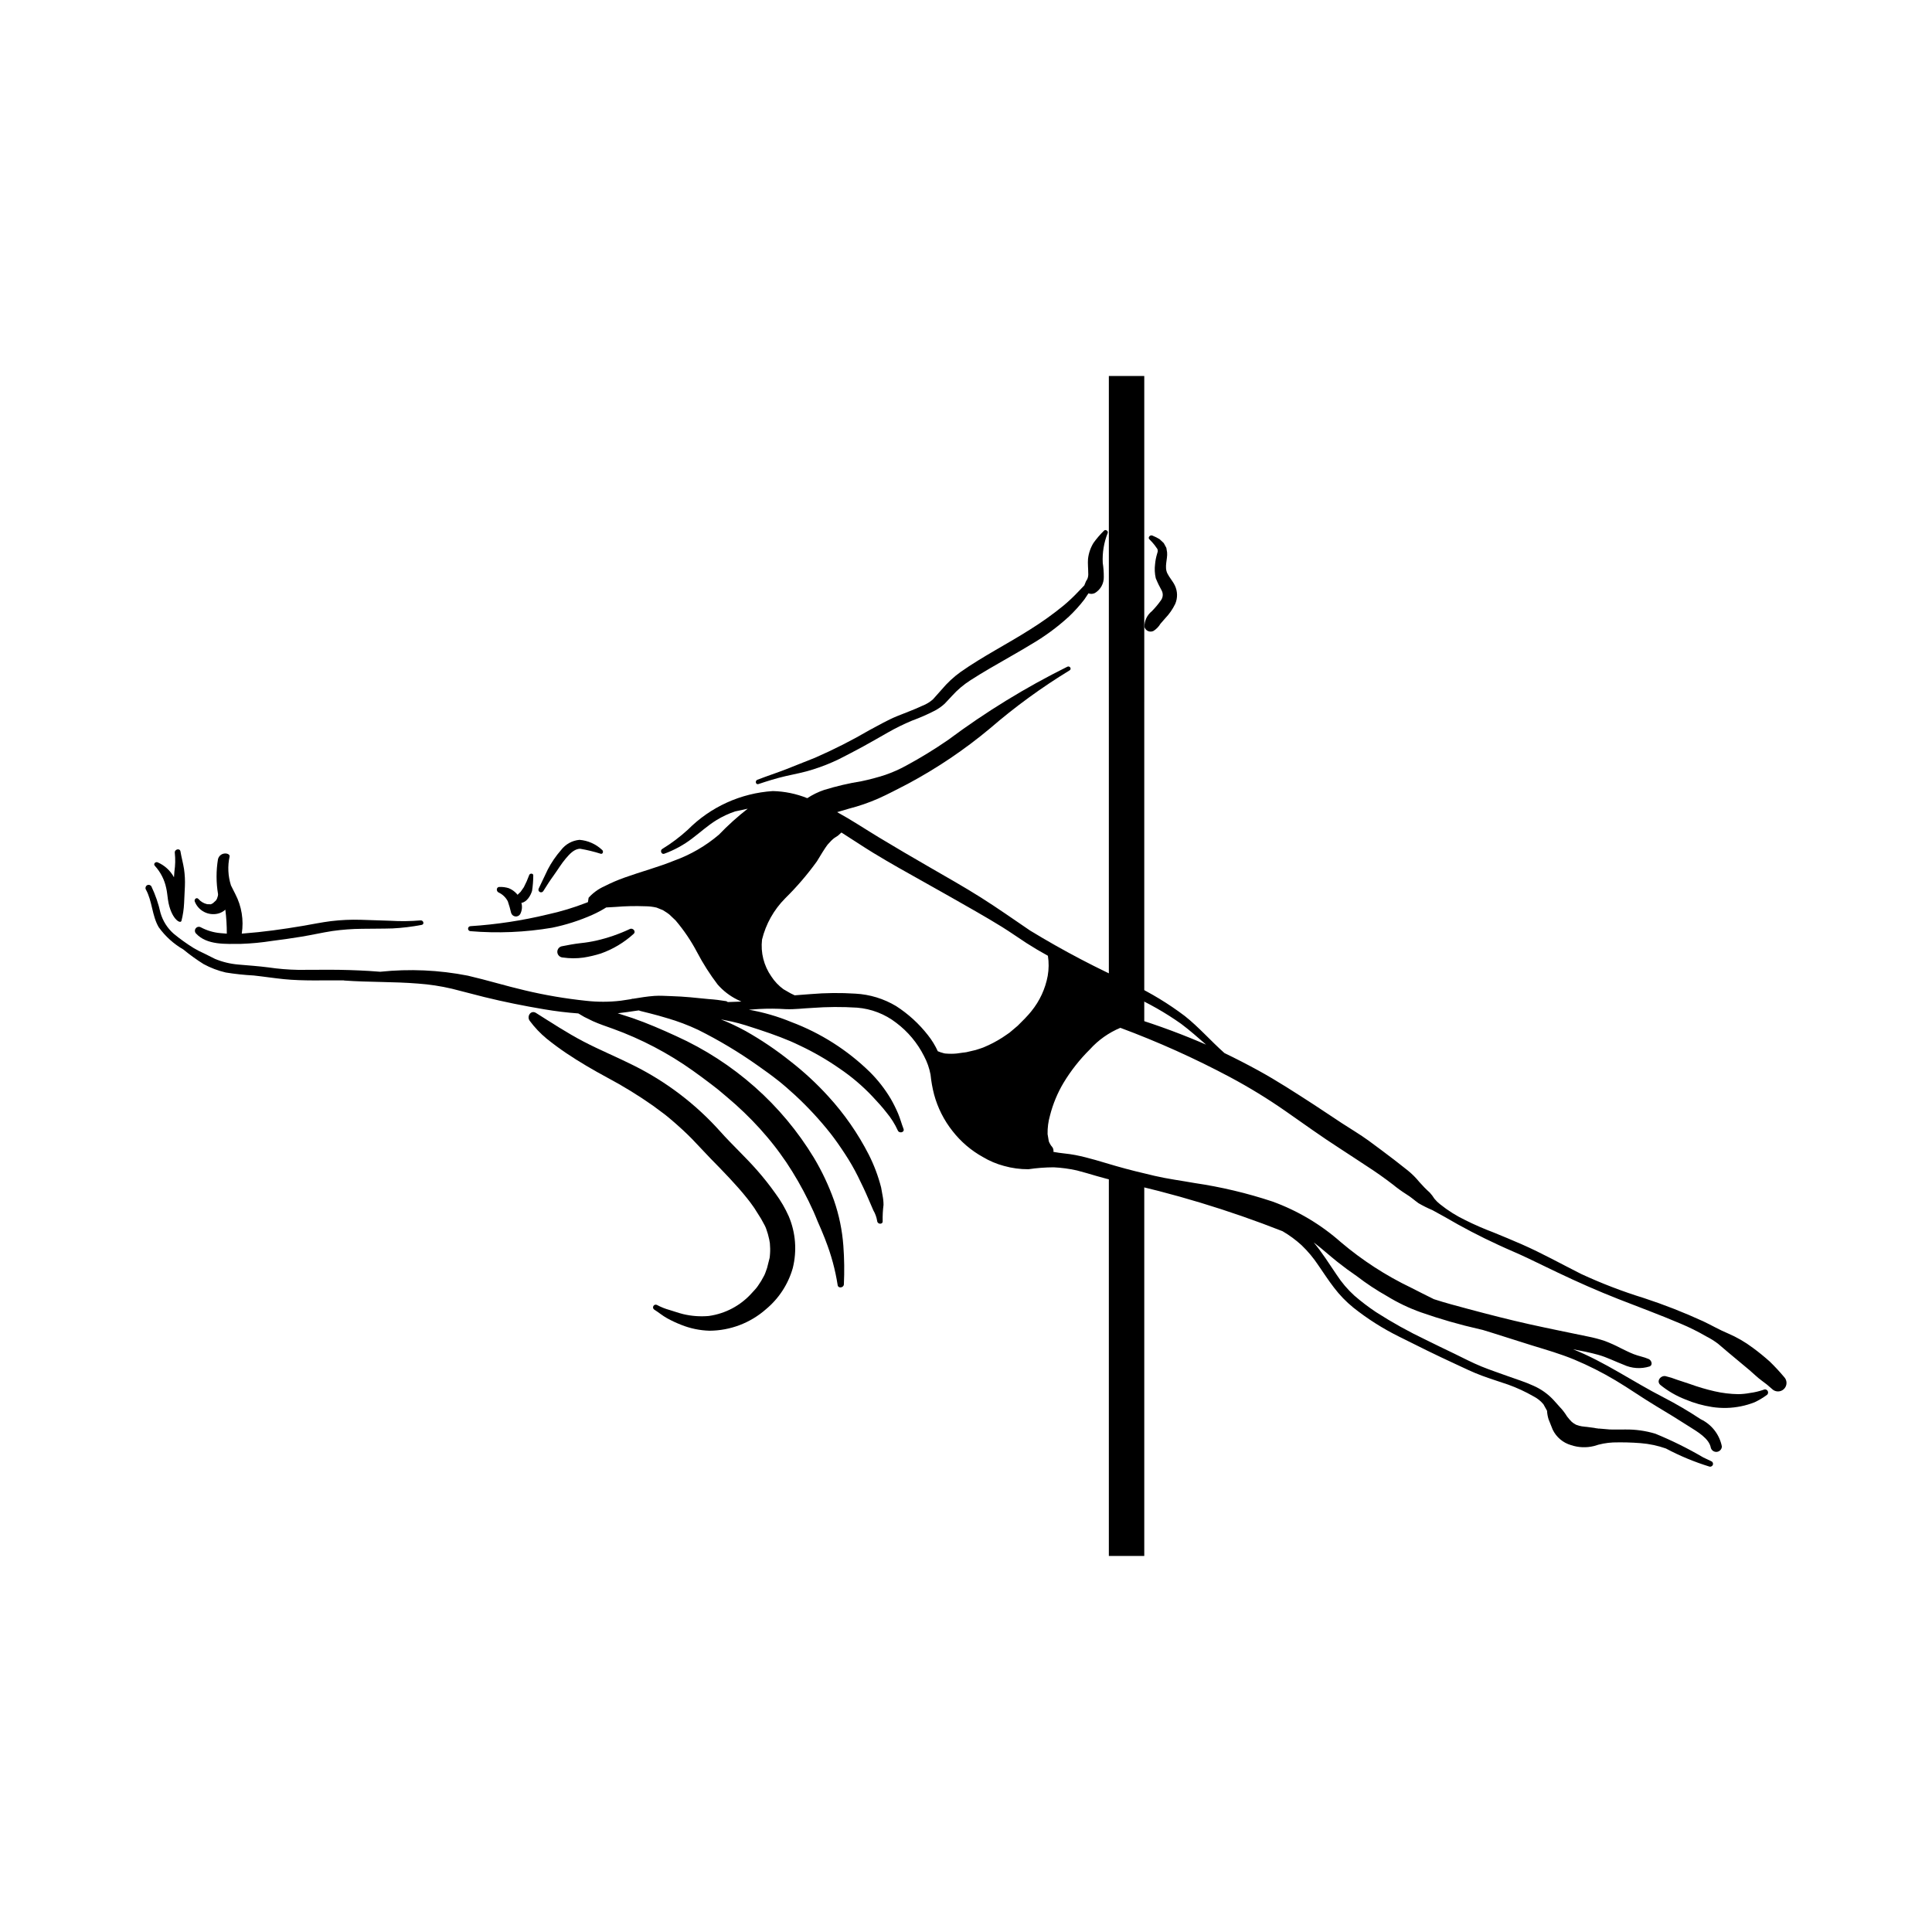 <?xml version="1.0" encoding="UTF-8"?>
<svg width="1200pt" height="1200pt" version="1.1" viewBox="0 0 1200 1200" xmlns="http://www.w3.org/2000/svg">
 <path d="m97.957 535.63c4.309 1.875 7.867 5.141 10.102 9.273l0.277-3.688h0.004c0.559-3.785 0.641-7.625 0.238-11.426-0.352-2.301 3.148-3.231 3.519-0.91 0.598 3.656 1.641 7.238 2.207 10.906 0.516 3.559 0.695 7.164 0.535 10.758l-0.496 10.559c-0.176 3.641-0.715 7.254-1.617 10.781-0.598 2.398-6.664-1.32-8.398-13.062-0.383-2.453-0.523-4.883-1.105-7.301-1.074-5.117-3.496-9.852-7.016-13.715-1.203-1.23 0.383-2.781 1.75-2.176z"/>
 <path d="m1034.5 854.75c2.445 0.574 4.848 1.328 7.184 2.254l7.922 2.617c5 1.816 10.109 3.328 15.297 4.519 4.871 1.125 9.848 1.727 14.848 1.797 2.406-0.039 4.805-0.285 7.172-0.734 2.859-0.371 5.672-1.031 8.398-1.973 0.93-0.52 2.102-0.191 2.625 0.738 0.52 0.926 0.188 2.102-0.738 2.621-2.312 1.688-4.777 3.148-7.363 4.367-2.75 1.09-5.594 1.934-8.496 2.516-5.883 1.203-11.934 1.355-17.871 0.453-5.727-0.875-11.324-2.457-16.664-4.707-5.633-2.18-10.887-5.234-15.57-9.047-2.66-2.406 0.344-6.008 3.258-5.422z"/>
 <path d="m90.605 552.48c4.031 7.316 3.742 16.211 7.984 23.441h0.004c4.07 5.652 9.297 10.371 15.332 13.848 3.973 3.281 8.16 6.305 12.527 9.039 4.336 2.356 8.973 4.117 13.777 5.227 5.738 0.93 11.523 1.547 17.328 1.852 6.258 0.676 12.496 1.652 18.766 2.281 12.238 1.219 24.738 0.629 37.059 0.754l0.48 0.102c15.207 1.109 30.48 0.645 45.688 1.887v-0.004c7.125 0.504 14.203 1.578 21.156 3.211 6.719 1.652 13.406 3.519 20.133 5.172 12.281 3.023 24.754 5.519 37.234 7.613 7.004 1.188 14.051 2.043 21.141 2.562l3.664 2.16 5.312 2.609c4.039 1.832 8.23 3.199 12.395 4.707h0.008c17.684 6.394 34.418 15.16 49.742 26.066 3.875 2.75 7.695 5.594 11.473 8.473l3.144 2.438 0.176 0.133 0.047 0.027 1.32 1.07 5.188 4.371v0.004c7.207 6.043 13.992 12.566 20.312 19.527 3.121 3.473 6.152 7.035 9.016 10.719l1.375 1.777 0.426 0.566 0.668 0.91c1.441 1.902 1.652 2.211 0.66 0.887l0.332 0.457 3.863 5.469v-0.004c5.16 7.727 9.793 15.789 13.875 24.133l3.078 6.539 1.312 3.059 0.426 1.055 0.832 2.035 1.555 3.559 0.652 1.516c0.062 0.141 0.738 1.84 0.238 0.566l1.523 3.727 0.414 1.02 0.605 1.586h-0.008c3.481 8.891 5.977 18.137 7.441 27.57 0.32 2.254 3.789 1.68 3.863-0.453v0.004c0.379-7.984 0.27-15.984-0.32-23.953-0.707-9.625-2.66-19.113-5.816-28.227-3.277-9.195-7.445-18.043-12.453-26.418-9.961-16.445-22.355-31.289-36.758-44.027-14.59-12.902-31.035-23.539-48.781-31.566-8.891-4.078-17.871-8-27.121-11.199l-9.242-2.992c3.906-0.422 7.789-1.02 11.684-1.59l1.441-0.188 1.062 0.371 5.824 1.453c3.602 0.879 7.144 1.922 10.68 2.973 6.606 1.902 13.047 4.336 19.266 7.269 12.938 6.449 25.355 13.887 37.148 22.246 4.277 2.984 8.535 6.074 12.637 9.312l0.359 0.281 0.535 0.426 1.391 1.141 2.781 2.356 5.539 4.957h-0.004c7.91 7.332 15.242 15.262 21.926 23.723 2.773 3.543 5.84 7.922 8.855 12.539v-0.004c2.961 4.488 5.652 9.148 8.055 13.961 2.348 4.754 4.574 9.383 6.562 14.082l3.047 7.074c1.203 2.055 2.019 4.316 2.398 6.672 0.203 2.16 3.602 2.231 3.402 0.047-0.074-3.367 0.105-6.738 0.535-10.078-0.008-2-0.215-3.996-0.617-5.953l-0.871-4.875v-0.004c-1.809-7.043-4.375-13.871-7.652-20.363-6.727-13.148-15.191-25.332-25.16-36.227-7.258-7.981-15.195-15.316-23.723-21.926-8.688-6.934-17.918-13.164-27.598-18.625-4.977-2.734-10.117-5.16-15.387-7.262l6.758 1.359c5.832 1.289 11.465 3.207 17.145 5.07 4.371 1.441 8.73 2.961 13.02 4.606 4.801 1.855 7.742 3.106 12.133 5.234h-0.004c8.57 4.031 16.789 8.777 24.566 14.191 7.445 5.027 14.316 10.859 20.488 17.391 3.023 3.254 6.066 6.5 8.77 10.027 2.805 3.352 5.144 7.062 6.961 11.039 0.871 2.18 4.457 1.297 3.59-0.926-1.234-3.16-2.066-6.465-3.394-9.57v0.004c-1.328-3.113-2.84-6.148-4.527-9.082-3.625-6.094-8.004-11.707-13.035-16.703-13.922-13.594-30.516-24.148-48.734-30.992-8.441-3.484-17.238-6.039-26.234-7.629l-0.172-0.023 6.262-0.441c5.559-0.297 11.125-0.266 16.68 0.094 5.5 0.238 10.969-0.535 16.449-0.77 9.277-0.695 18.59-0.746 27.875-0.156 8.832 0.703 17.266 3.965 24.273 9.383 7.289 5.477 13.215 12.566 17.305 20.715 1.93 3.613 3.289 7.496 4.039 11.52 0.418 4.148 1.148 8.254 2.191 12.289 2.231 8.277 6.125 16.008 11.449 22.727 5.137 6.598 11.555 12.086 18.867 16.137 4.078 2.441 8.48 4.301 13.074 5.523 4.949 1.398 10.074 2.09 15.223 2.059 5.195-0.77 10.441-1.168 15.695-1.188 4.82 0.234 9.609 0.879 14.324 1.922 8.266 2.082 16.211 4.981 24.602 6.562h-0.004c35.191 7.578 69.707 18.016 103.2 31.199 4.242 2.469 8.203 5.383 11.824 8.691 3.93 3.769 7.426 7.957 10.43 12.496 3.203 4.66 6.277 9.391 9.727 13.871 3.465 4.57 7.465 8.707 11.914 12.328 8.871 7.062 18.477 13.156 28.645 18.176 11.473 5.777 22.945 11.441 34.617 16.816 5.566 2.562 11.051 5.305 16.816 7.402 5.359 1.973 10.801 3.676 16.203 5.519 5.438 1.957 10.691 4.387 15.699 7.269 2.375 1.203 4.477 2.879 6.176 4.926l2.238 4.039h-0.004c0.098 1.793 0.414 3.566 0.949 5.277l2.562 6.422v0.004c2.258 4.691 6.414 8.199 11.422 9.641 4.57 1.523 9.477 1.723 14.156 0.574 3.832-1.289 7.824-2.039 11.863-2.238 5.727-0.168 11.461-0.023 17.172 0.43 5.356 0.426 10.633 1.539 15.699 3.316 8.629 4.59 17.672 8.348 27.008 11.23 0.941 0.277 1.926-0.262 2.203-1.203 0.277-0.938-0.262-1.926-1.203-2.203l-4.754-2.242h0.004c-9.582-5.625-19.551-10.562-29.836-14.773-6.051-1.812-12.34-2.691-18.656-2.602-3.246-0.062-6.523 0.125-9.762-0.023l-6.863-0.586c0.77 0.172 0.414 0.133-1.062-0.125l-0.141 0.016-1.508-0.289-4.219-0.562c-0.277-0.031-2.035-0.301-0.434-0.023l-2.742-0.344-0.309-0.031-0.039-0.016-1.492-0.32-1.922-0.621-0.055-0.023-0.211-0.121-1.281-0.77-0.398-0.285-0.793-0.637-0.055-0.039-0.258-0.258-1.117-1.199-1.094-1.352-0.281-0.32-0.172-0.238v-0.004c-1.277-2.098-2.781-4.051-4.481-5.824l-3.797-4.242v0.004c-3.519-3.816-7.793-6.859-12.547-8.941-5.25-2.445-10.82-4.078-16.258-6.074-5.336-1.949-10.742-3.731-16.008-5.879-5.809-2.356-11.395-5.336-17.062-8.062-5.805-2.805-11.637-5.562-17.398-8.457-10.715-5.098-21.098-10.867-31.082-17.281-4.688-3.129-9.176-6.551-13.438-10.242-4.191-3.816-7.879-8.156-10.973-12.91-4.625-6.769-9-13.828-14.266-20.133 5.07 3.84 9.707 8.102 14.727 12.094 3.906 3.113 7.934 6.078 12.078 8.895h-0.004c5.961 4.586 12.242 8.738 18.797 12.426 6.664 4.082 13.738 7.457 21.105 10.066 11.906 4.168 24.043 7.656 36.348 10.438l1.922 0.445 5.777 1.777c8.297 2.523 16.516 5.32 24.809 7.844 8.84 2.703 17.723 5.266 26.277 8.801v0.004c8.832 3.691 17.391 8.008 25.609 12.914 8.535 5.07 16.613 10.828 25.129 15.914 7.062 4.203 14.059 8.523 20.988 12.961 4.543 2.898 12.125 7.188 13.105 13.02h-0.004c0.48 1.648 2.082 2.707 3.785 2.504s3.008-1.613 3.082-3.328c-1.457-7.414-6.336-13.699-13.156-16.949-7.461-4.945-15.184-9.477-23.137-13.582-18.918-9.68-36.27-21.918-56.078-29.84 5.266 0.98 10.504 2.004 15.668 3.457 5.398 1.523 10.363 4.102 15.602 6.098 5.066 2.371 10.836 2.766 16.176 1.105 2.289-0.961 1.164-3.875-0.543-4.621-2.973-1.305-6.207-1.801-9.227-2.996-2.781-1.094-5.441-2.43-8.117-3.742l-0.004-0.004c-3.191-1.684-6.488-3.172-9.863-4.453-3.422-1.152-6.918-2.078-10.461-2.769-12.195-2.531-24.414-4.981-36.57-7.68-12.598-2.812-25.062-6.027-37.531-9.359-7.199-1.934-14.5-3.84-21.637-6.168-4.754-2.305-9.422-4.746-14.199-7.144v-0.004c-15.648-7.5-30.27-16.977-43.512-28.195-12.473-11.047-26.922-19.637-42.582-25.316-15.754-5.223-31.93-9.062-48.352-11.48-8.258-1.484-16.66-2.555-24.832-4.461-8.062-1.879-16.125-3.84-24.094-6.137-8.289-2.398-16.746-5.156-25.219-6.805-4.43-0.879-9.07-1.055-13.516-1.949v0.004c0.199-1.254-0.195-2.523-1.07-3.441l-0.352-0.414-0.18-0.266-0.59-0.992-0.422-0.824-0.27-0.719-0.746-4.402v-0.004c-0.078-3.941 0.438-7.871 1.531-11.66 1.809-7.074 4.625-13.852 8.355-20.129 4.578-7.594 10.086-14.586 16.391-20.816 5.238-5.809 11.699-10.379 18.922-13.391 23.359 8.684 46.117 18.914 68.117 30.629 11.938 6.379 23.492 13.457 34.598 21.195 11.195 7.809 22.23 15.793 33.711 23.168 5.586 3.574 11.074 7.309 16.645 10.914 5.606 3.621 11.039 7.441 16.32 11.52 2.648 2.172 5.426 4.176 8.32 6 2.641 1.586 4.934 3.676 7.418 5.469 2.801 1.637 5.707 3.086 8.699 4.34l7.84 4.32h-0.004c10.773 6.324 21.855 12.105 33.207 17.32 5.926 2.781 12 5.234 17.91 8.055l18.648 8.973c12.453 5.941 25.027 11.52 37.863 16.547 12.902 5.062 25.922 9.84 38.672 15.285h0.004c5.477 2.289 10.801 4.934 15.938 7.918 2.59 1.301 5.055 2.836 7.363 4.594l6.207 5.281 13.312 11.105c2.555 2.16 4.957 4.621 7.68 6.57 2.18 1.547 4.258 3.231 6.219 5.039 2.031 2.098 5.379 2.148 7.473 0.117 2.098-2.031 2.148-5.375 0.117-7.473-2.801-3.344-5.773-6.543-8.902-9.586-3.379-3.008-6.859-5.871-10.508-8.535-4.766-3.582-9.941-6.582-15.418-8.934-5.227-2.16-10.23-5.09-15.359-7.519-12.008-5.508-24.32-10.336-36.871-14.453-13.328-4.113-26.363-9.113-39.02-14.977-12.289-6.184-24.281-12.895-36.902-18.426-5.832-2.539-11.699-5.004-17.602-7.394-5.891-2.219-11.668-4.734-17.305-7.539-5.625-2.695-10.926-6.023-15.789-9.93-1.309-1.012-2.492-2.172-3.535-3.453-0.836-1.34-1.785-2.598-2.844-3.769-2.293-2.055-4.457-4.246-6.477-6.562-2.164-2.668-4.598-5.098-7.269-7.25l-8.199-6.438c-5.312-4.031-10.633-8.078-16.023-12-5.391-3.922-11.215-7.34-16.801-10.988-5.711-3.719-11.332-7.582-17.039-11.281-11.441-7.394-22.891-14.879-34.844-21.422-6.867-3.758-13.836-7.34-20.91-10.75-8.438-7.473-15.84-16.062-24.684-23.062h-0.008c-10.047-7.586-20.832-14.145-32.195-19.574-21.984-9.77-43.316-20.953-63.859-33.473-10.168-6.91-20.18-13.98-30.578-20.543-10.398-6.562-21.09-12.582-31.715-18.719s-21.227-12.309-31.699-18.656c-8.641-5.234-16.988-10.801-25.828-15.625l7.371-2.16v-0.004c6.172-1.578 12.207-3.656 18.043-6.207 6.293-2.773 12.328-6.066 18.449-9.18 18.211-9.734 35.371-21.312 51.211-34.562 15.41-13.297 31.883-25.305 49.258-35.906 1.516-0.855 0.238-3.004-1.312-2.312-25.98 12.887-50.746 28.09-74 45.422-8.375 5.789-17.062 11.113-26.02 15.957-4.191 2.316-8.574 4.266-13.105 5.824-4.836 1.582-9.758 2.894-14.742 3.93-7.891 1.262-15.68 3.082-23.316 5.445-3.664 1.246-7.152 2.957-10.383 5.086-6.809-2.746-14.055-4.238-21.391-4.41-19.91 1.281-38.664 9.793-52.73 23.938-4.914 4.5-10.25 8.52-15.934 12-1.586 0.879-0.559 3.629 1.211 2.992l0.004-0.004c6.219-2.258 12.062-5.453 17.32-9.473 5.039-3.789 9.77-8.133 15.172-11.441h-0.004c3.641-2.223 7.516-4.027 11.559-5.383l7.805-1.68c-6.344 4.938-12.32 10.328-17.887 16.133-8.176 6.965-17.539 12.402-27.637 16.062-10.121 4.125-20.684 6.891-30.961 10.578h0.004c-4.301 1.527-8.492 3.336-12.555 5.414-3.731 1.66-7.066 4.086-9.793 7.125l-0.414 2.719-1.105 0.434h0.004c-7.801 3.031-15.824 5.449-24 7.231-15.715 3.797-31.73 6.227-47.863 7.266-0.824 0.027-1.484 0.699-1.5 1.523-0.016 0.828 0.621 1.523 1.445 1.582 16.918 1.418 33.949 0.707 50.691-2.125 8.562-1.746 16.914-4.41 24.91-7.945 3.027-1.34 5.957-2.898 8.762-4.66l5.738-0.32c6.141-0.516 12.305-0.656 18.461-0.418 2.391 0 4.773 0.277 7.102 0.828l3.938 1.598 2.477 1.578 1.031 0.754 0.344 0.238 0.141 0.133 3.883 3.688v0.004c5.168 6.082 9.648 12.723 13.359 19.789 3.672 7 7.93 13.676 12.719 19.965 3.383 3.875 7.492 7.055 12.094 9.359l2.68 1.273-8.418 0.297-0.93-0.543v-0.004c-3.676-0.629-7.383-1.07-11.102-1.32l-11.332-1.109c-3.84-0.328-7.633-0.59-11.465-0.699-3.582-0.102-7.188-0.402-10.75-0.156-4.461 0.32-8.848 1.047-13.25 1.77l-0.328-0.016-1.309 0.32-6.074 0.918c-7.156 0.84-14.383 0.855-21.539 0.043-12.766-1.336-25.43-3.492-37.918-6.457-11.922-2.781-23.605-6.391-35.52-9.148h-0.004c-17.91-3.519-36.25-4.336-54.406-2.426l-6.875-0.5c-8.102-0.48-16.164-0.719-24.273-0.746-6.562-0.012-13.125 0.031-19.699 0.074-6.219-0.109-12.43-0.621-18.586-1.531-6.238-0.805-12.453-1.219-18.719-1.77v-0.004c-4.981-0.414-9.867-1.602-14.48-3.523l-6.566-3.297c-2.238-0.984-4.414-2.098-6.519-3.336-4.418-2.727-8.641-5.754-12.637-9.066-3.852-3.422-6.652-7.863-8.086-12.809-1.258-5.707-3.164-11.25-5.676-16.523-0.551-0.914-1.73-1.223-2.66-0.699-0.93 0.527-1.273 1.695-0.777 2.641zm602.54 61.422 9.035 4.172c11.066 4.891 21.613 10.879 31.484 17.879 5.391 4.023 10.387 8.496 15.457 12.887l-4.055-1.734c-15.496-6.547-31.359-12.191-47.504-16.91-2.203-2.019-3.789-4.621-4.57-7.508s-0.727-5.934 0.156-8.789zm-219.84-30.312h0.004c2.375-9.688 7.344-18.539 14.375-25.613 7.199-7.09 13.793-14.77 19.703-22.961l3.519-5.762 1.695-2.617 0.887-1.266 0.605-0.816 2.16-2.336 1.125-1.047 0.785-0.637 2.316-1.5 2.144-1.949c6.648 4.188 13.156 8.605 19.859 12.691 10.477 6.391 21.203 12.352 31.906 18.34 10.703 5.988 21.406 12.055 32.055 18.16 5.32 3.059 10.602 6.16 15.824 9.391 5.219 3.234 10.223 6.789 15.379 10.137 4.32 2.773 8.73 5.375 13.23 7.844h-0.004c0.645 4.137 0.602 8.348-0.117 12.465-1.488 8.043-4.969 15.582-10.125 21.93l-0.926 1.117-1.012 1.172-2.129 2.293-4.453 4.481-4.965 4.203-0.719 0.512-1.301 0.898-2.594 1.754c-3.644 2.332-7.484 4.34-11.48 6l-0.102 0.047-0.637 0.238-1.422 0.496-2.867 0.918-5.734 1.348-1.266 0.188-0.77 0.078-4.125 0.574-0.129 0.008h-0.031l-1.41 0.102c-1.078 0.047-2.16 0.07-3.223 0.016l-2.027-0.113-0.941-0.148-2.207-0.656-1.68-0.629c-1.621-3.555-3.672-6.898-6.098-9.957-5.535-7.102-12.227-13.215-19.793-18.09-7.652-4.582-16.309-7.234-25.219-7.723-9.266-0.598-18.562-0.508-27.812 0.273l-9.973 0.762-2.523-1.227-4.434-2.547h-0.004c-2.984-2.176-5.547-4.879-7.555-7.977-4.652-6.664-6.699-14.801-5.754-22.867z"/>
 <path d="m348.79 587.78c3.984-0.785 7.906-1.547 11.938-1.988 3.293-0.34 6.562-0.871 9.793-1.602 7.137-1.648 14.074-4.051 20.699-7.168 1.879-0.895 4.055 1.555 2.293 3.059-5.898 5.363-12.805 9.496-20.316 12.156-3.523 1.113-7.125 1.961-10.773 2.535-4.246 0.59-8.555 0.574-12.793-0.047-1.574-0.055-2.934-1.121-3.359-2.641-0.488-1.883 0.637-3.809 2.519-4.305z"/>
 <path d="m135.44 567.44c-5.992 1.48-12.156-1.688-14.441-7.418-0.605-1.391 1.062-2.938 2.223-1.68 1.422 1.652 3.34 2.801 5.469 3.269l2.305 0.055 1.242-0.652 1.906-1.738 0.441-0.738 0.18-0.332 0.18-0.516 0.371-1.199 0.062-0.332 0.062-0.746v-0.004c-1.23-7.231-1.238-14.617-0.031-21.855 1.492-4.824 7.629-3.82 7.199-1.57-1.297 5.965-1 12.168 0.855 17.98l2.695 5.352c3.926 7.551 5.332 16.16 4.008 24.566l0.992-0.07c12.328-0.93 24.57-2.648 36.762-4.707 5.918-1.012 11.828-2.238 17.785-2.992v0.004c6.109-0.727 12.266-1 18.414-0.816 6.098 0.125 12.195 0.465 18.293 0.598 6.262 0.387 12.539 0.312 18.789-0.219 1.793-0.227 2.594 2.461 0.719 2.781l0.004 0.004c-5.961 1.148-11.996 1.879-18.059 2.191-6.352 0.203-12.707 0.125-19.062 0.238-6.121 0.055-12.23 0.512-18.293 1.367-6.449 0.992-12.832 2.477-19.266 3.523-6.106 1-12.227 1.883-18.363 2.641h0.004c-6.34 1.004-12.734 1.617-19.148 1.832-9.195 0-21.195 0.98-28.023-6.481-0.82-0.891-0.871-2.246-0.117-3.191 0.754-0.949 2.082-1.211 3.137-0.613 3.754 2 7.875 3.227 12.109 3.602l4.035 0.332c0.012-4.981-0.293-9.961-0.91-14.902-1.277 1.184-2.836 2.023-4.527 2.438z"/>
 <path d="m334.63 551.83 5.617-11.793h-0.004c2.258-4.324 5.023-8.367 8.234-12.039 2.754-3.644 6.922-5.953 11.473-6.352 5.227 0.43 10.156 2.617 13.98 6.207 0.98 0.66 0.719 2.672-0.699 2.461-4.188-1.332-8.457-2.371-12.785-3.121-3.805-0.039-6.719 3.359-8.977 5.981-2.797 3.262-4.957 6.973-7.473 10.445-2.332 3.207-4.481 6.539-6.578 9.902l-0.004 0.004c-0.484 0.727-1.457 0.941-2.207 0.488-0.746-0.453-1-1.418-0.578-2.184z"/>
 <path d="m310.32 550.9c1.926-0.062 3.848 0.199 5.684 0.777 1.867 0.762 3.539 1.93 4.894 3.418l0.559 0.684 1.895-1.832 2.027-2.902 0.004-0.004c1.273-2.43 2.379-4.945 3.309-7.527 0.457-1.297 2.734-1.137 2.531 0.371v0.004c-0.016 3.144-0.262 6.281-0.738 9.391-0.848 2.973-3.293 7.062-6.633 7.504v-0.004c0.652 2.356 0.383 4.867-0.762 7.023-0.66 1.031-1.859 1.582-3.07 1.406-1.211-0.172-2.211-1.039-2.551-2.215-0.559-2.434-1.246-4.84-2.066-7.199-1.23-2.363-3.195-4.266-5.602-5.414-1.773-0.699-1.594-3.621 0.52-3.481z"/>
 <path d="m332.93 629.17c9.707 6.106 19.309 12.434 29.492 17.742 10.246 5.352 20.957 9.727 31.262 14.922 20.324 10.133 38.539 24.031 53.68 40.957 7.387 8.305 15.645 15.82 22.977 24.203l-0.004-0.004c4.019 4.574 7.793 9.352 11.309 14.316 3.273 4.414 6.051 9.176 8.281 14.199 4.289 10.16 5.156 21.441 2.477 32.141-2.84 9.977-8.629 18.863-16.605 25.5-9.699 8.559-22.172 13.316-35.105 13.391-6.027-0.172-11.977-1.41-17.57-3.648-2.988-1.164-5.894-2.519-8.699-4.062-2.852-1.547-5.406-3.758-8.16-5.469-0.676-0.523-0.855-1.465-0.414-2.195 0.441-0.73 1.359-1.016 2.137-0.664 2.527 1.355 5.195 2.422 7.961 3.184 2.828 0.836 5.566 1.848 8.43 2.547h-0.004c5.188 1.234 10.535 1.621 15.84 1.152 10.316-1.426 19.793-6.465 26.734-14.223l2.387-2.617 0.684-0.832 0.707-0.961c1.426-1.988 2.695-4.082 3.797-6.266l0.371-0.746 0.441-1.055 1.109-3.106 1.578-6.258 0.109-0.785 0.141-1.652c0.094-1.078 0.109-2.207 0.094-3.301l-0.18-3.324-0.023-0.176-0.391-2.246h0.004c-0.473-2.277-1.113-4.519-1.922-6.703l-0.316-0.812-0.574-1.203-2.223-4.078-4.258-6.758-1.98-2.766-0.762-1.023-1.652-2.129c-3.519-4.43-7.293-8.641-11.137-12.754-3.797-4.078-7.723-8.055-11.629-12.047-3.906-3.992-7.59-8.148-11.488-12.133-3.902-3.984-8.012-7.699-12.23-11.34l-3.019-2.535-0.961-0.773-1.062-0.832-6.867-5.094 0.004-0.004c-9.172-6.449-18.738-12.324-28.637-17.59-8.676-4.684-17.207-9.641-25.383-15.152-4.18-2.82-8.223-5.805-12.133-8.957v-0.004c-3.938-3.25-7.465-6.965-10.504-11.066-2.059-2.688 0.613-6.957 3.891-4.91z"/>
 <path d="m470.39 484.34c5.981-2.332 12.102-4.297 18.09-6.633l17.684-7.031c11.625-5.062 22.941-10.801 33.895-17.191 5.566-2.938 11.113-6.191 16.949-8.59 5.312-2.191 10.742-4.078 15.945-6.555v0.004c2.414-0.93 4.637-2.289 6.562-4.008l5.461-6.129c3.41-4.066 7.312-7.691 11.613-10.801 13.957-9.816 29.27-17.5 43.629-26.672h-0.004c7.055-4.41 13.824-9.258 20.27-14.516 3.195-2.668 6.231-5.519 9.09-8.543l3.953-4.117 0.094-0.312 0.918-2.219 0.832-1.391-0.004-0.004c0.477-1.152 0.668-2.406 0.551-3.648 0-2.961-0.371-5.879-0.133-8.84 0.391-3.523 1.551-6.918 3.406-9.941 1.945-2.699 4.117-5.231 6.492-7.562 0.918-1.062 2.789 0.125 2.332 1.406-2.356 5.906-3.406 12.254-3.078 18.609 0.449 2.891 0.664 5.812 0.645 8.738 0.086 4.074-2.031 7.883-5.539 9.957-1.242 0.633-2.695 0.699-3.984 0.18l-2.5 3.75c-2.934 3.824-6.168 7.41-9.672 10.719-7.231 6.613-15.148 12.426-23.621 17.344-8.324 5.09-16.895 9.762-25.305 14.711-4.133 2.414-8.219 4.887-12.238 7.488v0.004c-4.188 2.676-8 5.898-11.336 9.586l-4.691 5.012v-0.004c-1.809 1.648-3.82 3.066-5.981 4.219-4.644 2.391-9.434 4.484-14.34 6.277-5.102 2.137-10.074 4.582-14.879 7.324-5.133 2.914-10.223 5.871-15.395 8.699-4.934 2.664-9.875 5.281-14.867 7.797-5.269 2.566-10.727 4.731-16.32 6.481-5.492 1.785-11.281 2.84-16.902 4.117-5.723 1.305-11.371 3.09-16.957 4.949-1.68 0.551-2.262-2.043-0.664-2.664z"/>
 <path d="m715.44 379.62c2.059-2.09 3.941-4.344 5.629-6.742 1.246-1.676 1.484-3.891 0.629-5.797-1.445-2.566-2.731-5.223-3.84-7.953-0.652-2.863-0.793-5.82-0.418-8.734 0.188-2.156 0.605-4.289 1.234-6.359l0.309-1.078 0.156-0.719-0.227-1.199-1.695-2.367 0.004-0.008c-0.992-1.27-2.066-2.473-3.215-3.598-1.398-1.137 0.426-3.16 1.871-2.363 1.508 0.613 2.969 1.344 4.367 2.176l2.602 2.457 1.598 2.953 0.457 2.773c0.41 4.211-1.879 8.965 0.188 13.125 1.312 2.641 3.394 4.816 4.66 7.504v-0.008c1.703 3.602 1.777 7.762 0.203 11.422-1.602 3.305-3.711 6.332-6.258 8.977l-2.879 3.301h-0.004c-1.051 1.789-2.508 3.309-4.254 4.434-1.066 0.578-2.336 0.641-3.449 0.164-1.117-0.477-1.953-1.434-2.273-2.602-0.059-3.789 1.641-7.394 4.606-9.758z"/>
 <path d="m695.72 728.75 6.215 1.441 2.734 0.527 0.422 0.055 0.195 0.062 5.438 1.391v234.22l-22-0.004v-239.85z"/>
 <path d="m710.38 637.81c-7.008-2.176-14.312-3.238-21.652-3.152v-401.11h22l-0.004 404.37z"/>
</svg>
